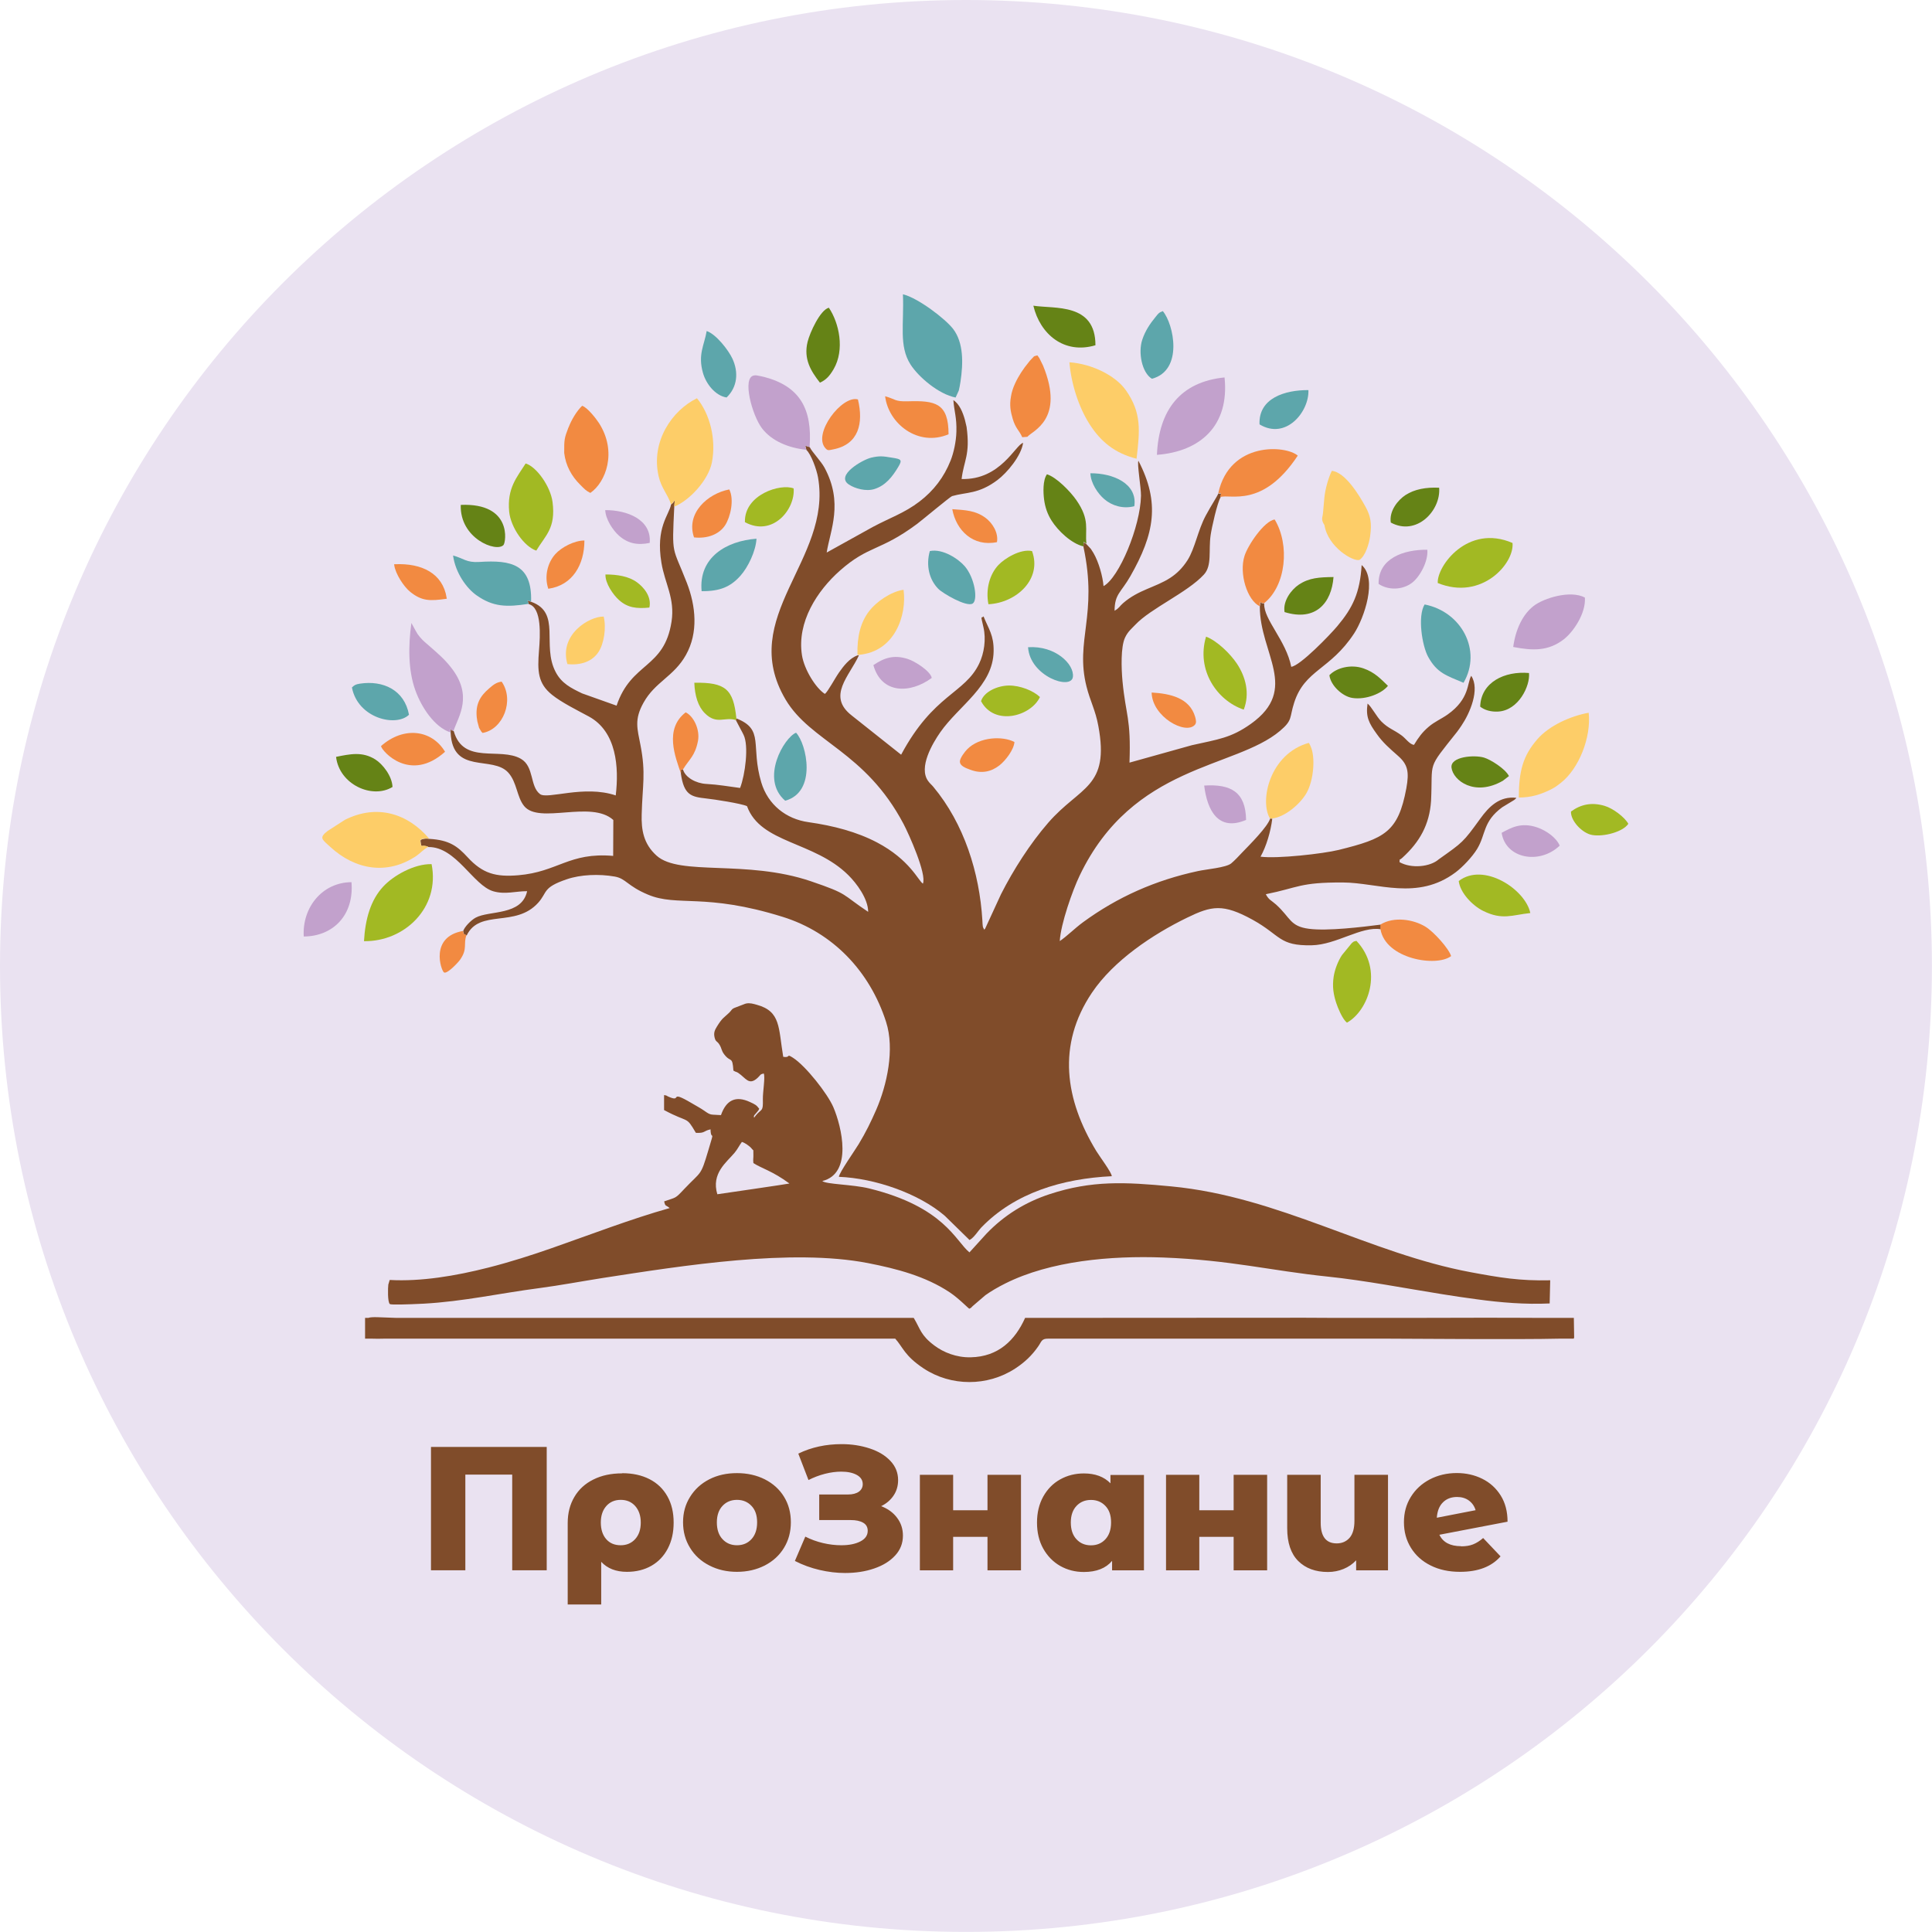 <?xml version="1.0" encoding="UTF-8"?> <svg xmlns="http://www.w3.org/2000/svg" id="_Слой_2" data-name="Слой 2" viewBox="0 0 248.57 248.57"> <defs> <style> .cls-1 { fill: #5da6ab; } .cls-1, .cls-2, .cls-3, .cls-4, .cls-5, .cls-6, .cls-7, .cls-8 { fill-rule: evenodd; } .cls-2 { fill: #fdcd68; } .cls-3 { fill: #eae2f1; } .cls-4 { fill: #a2b923; } .cls-5 { fill: #c2a1cc; } .cls-6, .cls-9 { fill: #804c2a; } .cls-10 { fill: none; stroke: #f28a41; stroke-miterlimit: 22.93; stroke-width: .22px; } .cls-7 { fill: #f28a41; } .cls-8 { fill: #658316; } </style> </defs> <g id="_Слой_1-2" data-name="Слой 1"> <path class="cls-3" d="M124.28,0c68.64,0,124.28,55.64,124.28,124.28s-55.64,124.28-124.28,124.28S0,192.93,0,124.28,55.64,0,124.28,0"></path> <path class="cls-6" d="M104.16,57.52l-.55-.17,.14,.54c.61,.54,1.33,2.56,1.5,3.55,1.84,10.58-10.46,17.93-4.18,28.56,3.25,5.48,10.22,6.62,15.18,16.01,.67,1.27,3.01,6.47,2.49,7.68-.59-.37-1.67-3.07-5.9-5.3-2.59-1.36-5.59-2.15-8.82-2.61-2.89-.4-5.21-2.25-6.07-5.1-1.42-4.75,.45-6.83-3.22-8.25l-.05,.23c.47,.93,.79,1.46,.99,1.89,.69,1.39,.21,5.12-.45,6.83-1.55-.2-2.74-.43-4.36-.52-1.3-.07-2.7-.82-2.99-1.87-.3,.22-.25-.39-.27,.53,.39,2.77,1.32,3,3.24,3.21,1.05,.11,4.54,.65,5.27,.99,1.75,4.82,8.62,4.49,13.04,8.88,1.04,1.03,2.54,3.01,2.55,4.72-3.49-2.32-2.41-2.25-7.38-3.94-8.3-2.82-16.88-.63-19.84-3.29-1.69-1.52-1.98-3.32-1.92-5.34,.1-3.75,.55-5.23-.15-8.85-.41-2.15-.84-3.3,.39-5.5,1.49-2.68,3.9-3.36,5.45-6.13,1.62-2.88,1.27-6.31,.12-9.28-1.87-4.82-1.93-3.32-1.62-9.78l.07-.84c-.34,.41,0,.15-.48,.54-.27,1.38-2,2.94-1.24,7.5,.44,2.68,1.76,4.56,1.3,7.57-.94,6.09-5.17,5.16-7.07,10.81l-4.44-1.58c-1.43-.69-2.64-1.28-3.41-2.77-1.81-3.47,.76-7.61-3.13-9.01l-.47-.16,.16,.46c1.69,.44,1.46,4.09,1.31,5.94-.22,2.7-.15,4.25,1.67,5.72,1.24,1,3.29,2.01,4.75,2.8,3.57,1.95,3.88,6.54,3.45,10.15-4.08-1.38-8.78,.55-9.74-.17-1.33-1-.73-3.54-2.46-4.54-2.68-1.55-7.4,.8-8.64-3.56-.39-.26-.08,.18-.4-.29v.47c.24,5.46,5.39,2.9,7.42,5.16,1.12,1.25,1.09,3.13,2.03,4.29,1.93,2.4,8.61-.8,11.48,1.8l-.02,4.62c-5.69-.49-7.09,2.06-12.21,2.49-2.88,.24-4.58-.2-6.53-2.33-1.29-1.4-2.33-2.2-4.9-2.35-.28-.02-.39-.05-.68,0-.46,.09-.21,.02-.47,.2,.14,1.23,.06,.41,1.03,.85,3.55-.04,5.75,4.93,8.33,5.69,1.53,.45,2.92-.02,4.36-.01-.69,3.19-4.87,2.45-6.63,3.41-.58,.32-1.44,1.18-1.6,1.74,.21,.61-.07,.22,.45,.55,1.67-3.46,6.28-.95,9.21-4.22,1.21-1.35,.52-1.94,3.66-3.01,1.77-.61,4.16-.71,6.19-.35,1.45,.26,1.59,1.2,4.26,2.32,3.82,1.61,7.33-.26,17.33,2.86,6.47,2.01,11.22,7.01,13.31,13.51,1.14,3.52,.11,8.15-1.27,11.32-.68,1.55-1.31,2.85-2.25,4.41-.44,.74-2.52,3.69-2.55,4.21,4.62,.18,10.24,2.12,13.61,5l3.2,3.13c.6-.32,1.09-1.17,1.54-1.64,4.32-4.45,10.42-6.26,16.76-6.57,0-.45-1.51-2.46-1.98-3.22-4.03-6.62-5.1-13.65-.57-20.39,2.78-4.13,7.79-7.49,12.26-9.66,3.13-1.52,4.59-1.83,8.42,.28,3.63,2.01,3.36,3.37,7.6,3.28,3.16-.06,6.4-2.49,8.89-2.06v-.6c-2.4,.31-6.87,.85-9.24,.54-2.48-.32-2.36-1.42-4.24-3.12-.64-.57-.93-.58-1.32-1.33,4.2-.84,4.33-1.54,9.94-1.51,4.47,.02,9.56,2.38,14.47-1.3,.91-.68,2.16-2,2.78-3.02,1.14-1.88,.71-3.51,3.23-5.36l1.53-.93c.21-.16,.16-.13,.29-.28-2.17-.25-3.53,1.13-4.65,2.68-2.23,3.08-2.23,3.02-5.34,5.23-1.09,.97-3.51,1.23-5.05,.36,.09-.63-.19-.05,.39-.58,2.21-2.02,3.47-4.25,3.67-7.3,.25-5.26-.61-3.9,3.33-8.86,.2-.25,.37-.52,.58-.82,1.08-1.59,2.41-4.66,1.26-6.41-.55,.9-.17,2.95-3.04,4.98-.79,.56-1.69,.93-2.45,1.59-.82,.7-1.29,1.35-1.88,2.32-.59-.09-1.06-.84-1.59-1.22-1.04-.76-1.68-.88-2.58-1.77-.67-.67-1.27-1.9-1.8-2.33-.25,1.71,.16,2.5,1.21,3.95,.77,1.08,1.59,1.79,2.69,2.76,1.27,1.11,1.48,2.05,1.09,4.19-1.05,5.66-2.81,6.47-8.7,7.93-1.98,.49-7.92,1.16-10.06,.87,.74-1.31,1.31-3.23,1.51-4.88l-.27-.02c-.36,1.09-2.55,3.27-3.61,4.37-.38,.4-.97,1.04-1.41,1.4-.66,.54-3.22,.75-4.26,.98-5.46,1.17-10.34,3.32-14.82,6.6-1.02,.75-2.09,1.82-2.97,2.41,.12-2.21,1.65-6.54,2.56-8.43,6.87-14.35,19.97-13.72,25.77-18.61,1.68-1.42,1.19-1.67,1.83-3.64,1.36-4.23,4.62-4.19,7.71-8.9,1.3-1.99,3.03-7.03,.97-8.8-.22,3.58-1.14,5.49-3.13,7.86-.91,1.09-4.79,5.12-5.93,5.23-.65-3.37-3.57-6.1-3.48-8.13-.53-.19-.02,.19-.47-.2l-.09,.58c-.02,6.04,5.15,10.6-1.15,15.09-2.57,1.83-4.22,1.99-7.6,2.75l-8.02,2.24c.21-5.78-.48-6.03-.9-10.49-.15-1.62-.24-4.4,.33-5.6,.37-.79,.85-1.15,1.32-1.65,1.97-2.1,6.69-4.14,8.82-6.45,1.08-1.17,.58-3.08,.87-5.08,.15-1.03,.85-4.13,1.27-4.85,.14-.92,.13-.3-.27-.53-.17,.44-.88,1.47-1.62,2.85-1.02,1.89-1.39,4.23-2.35,5.75-.67,1.05-1.42,1.75-2.23,2.28-1.89,1.23-4.07,1.52-6.05,3.24-.51,.44-.46,.61-1.11,.99,.02-2.18,.8-2.29,2.04-4.46,3.08-5.41,3.84-9.43,1.03-14.83-.2,.29,.35,3.52,.33,4.49-.07,3.95-2.82,10.57-4.82,11.63-.1-1.25-.62-3.11-1.3-4.27-.09-.15-.23-.38-.33-.52l-.56-.6-.35-.26-.04,.6c1.88,8.83-1.11,11.98,.39,17.97,.48,1.9,1.15,3.04,1.52,5.06,1.49,7.99-2.33,7.73-6.45,12.47-2.32,2.67-4.48,6.05-6.07,9.19l-2,4.34s-.06,.15-.07,.12c-.01-.03-.05,.08-.07,.12-.24-.4-.21-.36-.26-1.25-.37-6.1-2.35-12.4-6.31-17.15-.23-.28-.41-.39-.67-.75-1.26-1.74,.57-4.84,1.56-6.26,2.4-3.44,6.81-5.96,6.87-10.44,.03-2.07-.64-2.84-1.3-4.48-.26,.34-.42-.36-.01,1.4,.36,1.54,.09,3.36-.55,4.68-1.86,3.88-5.86,3.91-10.04,11.72l-6.35-5.04c-3.23-2.5-.3-5.07,.92-7.75h-.15c-1.07,.36-1.85,1.42-2.39,2.18-.55,.78-1.44,2.48-1.84,2.79-1.17-.74-2.66-3.14-2.95-4.98-.67-4.28,1.97-8.3,4.88-10.88,3.73-3.3,5.14-2.45,9.94-6.02,.56-.42,4.26-3.5,4.49-3.57,1.87-.54,3.38-.23,5.83-2.06,1.26-.94,3.08-3.13,3.31-4.79-.96,.22-2.9,4.8-7.91,4.65,.28-2.38,1.13-3.08,.64-6.7l-.22-.93c-.27-.96-.7-2.02-1.48-2.52,.11,1.49,.44,2.21,.39,4.05-.03,1.26-.35,2.73-.74,3.71-.85,2.15-2.18,3.89-4.01,5.29-1.94,1.48-3.7,2.04-6.01,3.27l-5.93,3.29c.46-2.89,2.18-6.38-.29-10.94-.42-.78-1.66-2.09-1.87-2.59"></path> <path class="cls-6" d="M47.83,172.23c.49,.02,1.04,.02,1.6,0H115.18c1,1.11,1.19,2.2,3.65,3.83,3.54,2.34,8.22,2.33,11.76,.03,1.23-.8,2.16-1.68,2.97-2.84,.46-.65,.41-1.03,1.31-1.02h43.5c2.58,0,17,.13,22.28,0h1.84v-.1s.03,0,.04,0l-.04-2.53v-.04h-4.09c-5.78-.04-11.56-.01-17.34,0h-9.21c-1.33,0-2.67-.01-4-.02l-35.96,.02c-1.28,2.85-3.42,5-7.01,5.07-1.82,.04-3.49-.63-4.67-1.52-1.76-1.32-1.78-2.09-2.62-3.5h-.02v-.05H60.33c-.37,0-.75,0-1.12,0h-8.18c-2.18-.07-3.19-.17-3.65,0h-.41v2.67h.86Z"></path> <path class="cls-2" d="M86.33,64.89c.48-.39,.14-.13,.48-.54l-.07,.84c2.01-.81,4.41-3.46,4.85-5.68,.59-3-.27-6.28-1.92-8.27-3.2,1.56-5.94,5.55-4.94,10,.35,1.56,1.16,2.31,1.61,3.66"></path> <path class="cls-2" d="M55.1,108.95c-.97-.44-.89,.38-1.03-.85,.26-.18,0-.12,.47-.2,.28-.05,.4-.02,.68,0-2.79-3.27-6.74-4.48-10.85-2.42l-2.23,1.44s-.36,.31-.38,.32c-.61,.64-.21,.85,.72,1.71,3.24,2.99,7.37,3.67,11.09,1.17,.5-.34,.9-.83,1.53-1.16"></path> <path class="cls-1" d="M122.95,51.14l.41-.9c.08-.3,.15-.74,.22-1.16,.35-2.34,.41-4.99-.96-6.77-.99-1.28-4.47-3.96-6.45-4.45,.16,3.83-.55,6.64,.98,9.04,1.02,1.59,3.59,3.81,5.81,4.25"></path> <path class="cls-6" d="M50.13,164.7l-.17,.58c-.05,.38-.11,2.26,.2,2.5,.14,.11,2.16,.06,4.34-.05,5.12-.28,9.87-1.35,14.94-2.01,2.57-.34,5.41-.87,8.07-1.29,10.36-1.6,24.32-3.83,34.17-1.92,3.74,.73,7.39,1.7,10.48,3.74,1.19,.79,2.39,2.05,2.55,2.13,.4-.21,.06,.01,.46-.36l1.61-1.38c.73-.52,1.6-1.03,2.54-1.5,5.84-2.93,13.63-3.6,20.31-3.35,8.72,.33,13.75,1.68,21.23,2.46,4.79,.5,9.98,1.51,14.76,2.27,1.43,.23,2.91,.45,4.42,.65,3.01,.41,6.18,.68,9.34,.53l.07-2.98c-3.98,.09-6.51-.35-10.18-1.03-13.11-2.43-24.68-9.73-38.58-11.05-5.95-.57-10.23-.78-15.65,1-3.13,1.03-5.84,2.71-8.11,5.07l-2.2,2.42c-1.78-1.43-3.22-5.85-12.92-8.23-2.12-.52-5.55-.52-6.01-.95,3.95-.97,2.49-7,1.42-9.5-.74-1.73-3.56-5.32-5.21-6.37-.93-.59-.2,.05-1.24-.11-.63-3.77-.3-5.85-3.41-6.7-.42-.12-.9-.26-1.36-.16-.05,.01-.09,.03-.14,.04l-1.2,.46c-.59,.21-.47,.33-.85,.69-.65,.63-.86,.62-1.56,1.76-.27,.44-.46,.8-.31,1.42,.15,.63,.33,.4,.66,.98,.27,.46,.21,.7,.56,1.17,.86,1.15,1.07,.16,1.2,2.11,.34,.21,.36,.13,.61,.29,.99,.66,1.37,1.68,2.49,.66,.45-.41,.27-.45,.8-.58,.22,.43-.13,2.4-.11,3.31,.04,1.7-.13,1.14-.93,2.12-.15,.19-.05,.09-.19,.26-.13-.29,.11-.37,.4-.76,.25-.34,.02,.08,.25-.39-.36-.48-.51-.55-1.2-.87-1.82-.84-3.04-.26-3.72,1.69-1.33-.1-1.26,.07-2.13-.55-.43-.31-1.07-.65-1.64-.99-3.09-1.82-1.11,0-3-.84-.35-.16-.1-.12-.55-.2v1.93c3.26,1.75,2.77,.67,4.09,2.93,1.23,.06,.92-.24,1.89-.45,.01,.03,0,.05,0,.08,.06,1.56,.62-.41-.28,2.6-1.02,3.42-.87,2.64-3.09,4.98-1.25,1.33-1,1.04-2.6,1.61,.16,.72,.2,.42,.71,.86-4.95,1.39-10.32,3.46-15.19,5.16-2.52,.88-5.28,1.77-8.11,2.49-4.27,1.09-8.7,1.82-12.7,1.6m42.13-11.03c-.8-2.68,1.17-4.09,2.2-5.31,.42-.5,.63-.98,.96-1.42,.34,.08,1,.54,1.22,.81,.38,.48,.22,0,.26,.84,.02,.43-.06,.55,0,1.07,1.04,.68,2.46,1.02,4.64,2.63-.19,.06-9.26,1.38-9.27,1.38Z"></path> <path class="cls-2" d="M146.23,59.01c.42-3.6,.67-5.87-1.36-8.78-1.34-1.91-4.36-3.41-7.28-3.62,.23,2.75,1.18,5.75,2.59,7.96,1.42,2.23,3.24,3.74,6.05,4.45"></path> <path class="cls-2" d="M195.41,102.61c1.56,0,2.73-.38,3.9-.93,.67-.31,.9-.49,1.51-.96,2.32-1.82,3.92-5.84,3.58-9.02-2.36,.43-5.06,1.65-6.58,3.38-1.87,2.13-2.41,4.13-2.41,7.53"></path> <path class="cls-4" d="M46.83,121.09c5.2,.08,9.81-4.3,8.7-9.91-2.24-.06-4.95,1.49-6.24,2.9-1.6,1.73-2.3,4.16-2.46,7.02"></path> <path class="cls-5" d="M57.94,94.21v-.47c.33,.47,.02,.04,.41,.29,.63-1.87,2.57-4.51-.34-8.18-.86-1.09-1.63-1.73-2.64-2.62-.49-.43-.92-.76-1.35-1.27-.3-.37-.31-.39-.56-.84l-.53-.97c-.4,2.87-.44,6.08,.52,8.7,.8,2.21,2.48,4.71,4.48,5.37"></path> <path class="cls-5" d="M148.85,58.52c5.55-.42,9.35-3.72,8.7-9.96-5.67,.57-8.46,4.18-8.7,9.96"></path> <path class="cls-5" d="M103.75,57.88l-.14-.54,.55,.17c.37-4.87-1.24-7.81-5.83-9.01-.16-.04-.81-.18-.91-.19-.26-.02-.17-.04-.42,0-1.56,.26-.23,5.14,1.04,6.8,1.25,1.64,3.44,2.53,5.71,2.76"></path> <path class="cls-7" d="M73.14,54.99c-.53,1.4-.56,1.52-.55,3.29,.19,1.61,.94,2.99,2.07,4.1,.54,.53,.68,.73,1.29,1.04,1.99-1.36,3.5-5.29,1.1-9.01-.38-.58-1.48-1.99-2.15-2.2-.69,.65-1.38,1.81-1.75,2.78"></path> <path class="cls-4" d="M69,70.84c1.17-1.96,2.53-2.87,2.09-6.25-.26-2-2.05-4.54-3.46-4.96-1.1,1.75-2.41,3.16-2.12,6.2,.2,2.01,1.91,4.48,3.48,5.01"></path> <path class="cls-5" d="M194.7,83.24c2.5,.49,4.49,.54,6.45-.95,1.29-.98,2.91-3.4,2.76-5.41-1.86-.99-5.28,.07-6.58,1.07-1.42,1.09-2.34,3.04-2.64,5.29"></path> <path class="cls-1" d="M188.3,87.84c2.4-4.12-.24-9.14-5.01-10.07-.93,1.52-.32,5.32,.45,6.73,1.16,2.1,2.31,2.39,4.56,3.35"></path> <path class="cls-1" d="M68.02,77.7l-.16-.46,.47,.16c.14-4.79-2.54-5.37-6.64-5.1-1.7,.11-2.03-.46-3.4-.83,.31,2.25,1.74,4.22,3.02,5.12,2.14,1.51,3.89,1.54,6.7,1.1"></path> <path class="cls-4" d="M184.98,75.01c5.66,2.31,9.88-2.53,9.62-5.15-5.75-2.49-9.75,2.98-9.62,5.15"></path> <path class="cls-7" d="M162.06,78l.09-.58c.44,.4-.06,.01,.47,.2,2.86-2.24,3.35-7.53,1.38-10.78-1.32,.17-3.45,3.28-3.89,4.71-.7,2.25,.34,5.65,1.96,6.45"></path> <path class="cls-7" d="M156.74,63.42c.4,.23,.41-.4,.27,.53,1.26-.44,5.45,1.49,9.96-5.33-1.56-1.36-8.75-1.83-10.22,4.8"></path> <path class="cls-2" d="M163.38,105.29l.27,.02c1.69-.18,3.65-1.89,4.44-3.27,.93-1.62,1.19-4.67,.51-6.07-.21-.43-.04-.13-.22-.39-4.99,1.39-6.35,7.4-5,9.71"></path> <path class="cls-7" d="M130.07,51.02c-.2,1.11-.06,1.9,.22,2.85,.37,1.27,.85,1.5,1.23,2.38l.66-.05c.61-.76,4.87-2.2,2.02-9.16l-.47-.95s-.06-.08-.08-.12l-.18-.25c-.68,.2-.25,0-.73,.44-.21,.2-.24,.27-.48,.56-.3,.37-.55,.69-.89,1.22-.51,.79-1.14,1.97-1.3,3.08"></path> <path class="cls-2" d="M170.4,67.54c.45,2.89,3.77,4.78,4.52,4.49,.76-.52,1.22-2.05,1.36-3.05,.24-1.71,.04-2.63-.61-3.81-.77-1.4-2.58-4.43-4.32-4.59-.43,.87-.86,2.36-.96,3.49l-.17,1.9c-.06,.66-.3,.83,.17,1.57"></path> <path class="cls-4" d="M173.29,131.58c2.72-1.5,4.76-6.77,1.23-10.53-.45,.11-.28,.04-.61,.3l-1.26,1.54c-.49,.75-.91,1.8-1.06,2.76-.2,1.3-.02,2.34,.34,3.42,.21,.64,.69,1.75,1.11,2.24,.16,.19,.12,.14,.26,.26"></path> <path class="cls-4" d="M187.68,113.36c.19,1.52,1.77,3.16,3.15,3.84,2.47,1.22,3.71,.52,6.06,.27-.64-3.07-6.03-6.59-9.22-4.11"></path> <path class="cls-7" d="M177.61,118.95v.6c.65,3.83,7.19,4.91,9.09,3.46-.29-.97-2.22-3.12-3.3-3.78-1.57-.96-4.07-1.34-5.79-.28"></path> <path class="cls-2" d="M110.33,84.25h.15c4.67-.38,6.22-5.14,5.77-8.37-1.64,.23-3.52,1.57-4.4,2.71-1.12,1.44-1.59,3.27-1.53,5.66"></path> <path class="cls-4" d="M160.02,91.3c.8-2.07,.26-4.19-.87-5.9-.83-1.26-2.56-2.96-3.98-3.49-1.29,4.31,1.42,8.24,4.85,9.39"></path> <path class="cls-8" d="M139.39,70.3l.04-.6,.35,.26c-.21-1.86,.5-3.03-1.3-5.62-.74-1.07-2.53-2.93-3.78-3.32-.55,.77-.48,2.36-.37,3.23,.13,1.01,.44,1.91,.97,2.74,.81,1.28,2.51,2.93,4.09,3.31"></path> <path class="cls-8" d="M140.94,44.42c0-5.48-5.23-4.66-7.99-5.09,.87,3.67,3.96,6.29,7.99,5.09"></path> <path class="cls-7" d="M122.04,55.87c0-4.02-1.71-4.35-5.23-4.24-1.72,.05-1.54-.26-2.93-.65,.42,3.52,4.23,6.56,8.17,4.89"></path> <path class="cls-8" d="M105.5,49.23c.78-.35,1.24-.86,1.75-1.73,1.47-2.52,.7-5.97-.61-7.91-1.13,.3-2.44,3.21-2.73,4.37-.56,2.24,.44,3.82,1.59,5.28"></path> <path class="cls-1" d="M90.27,76.06c2.37,.02,3.72-.56,4.99-1.98,.97-1.08,1.98-3.15,2.07-4.77-3.85,.28-7.47,2.39-7.06,6.75"></path> <path class="cls-4" d="M127.17,77.74c3.59-.17,6.94-3.23,5.61-6.84-1.5-.32-3.56,.97-4.34,1.81-1.09,1.17-1.65,3.06-1.27,5.03"></path> <path class="cls-1" d="M119.63,70.9c-.52,1.85-.08,3.67,1.09,4.86,.57,.58,3.6,2.36,4.41,1.9,.71-.41,.31-3.25-.99-4.79-.78-.92-2.82-2.32-4.51-1.97"></path> <path class="cls-5" d="M39.08,120.49c3.82-.02,6.5-2.81,6.14-6.99-3.76,.02-6.36,3.26-6.14,6.99"></path> <path class="cls-1" d="M148.21,48.73c4.07-1.08,2.81-7.02,1.4-8.7-.53,.19-.58,.32-.89,.69-.78,.95-1.38,1.85-1.76,3-.54,1.63-.05,4.22,1.24,5.01"></path> <path class="cls-1" d="M101.02,103.02c4.11-1.11,2.78-7.29,1.4-8.75-1.53,.61-4.66,5.94-1.4,8.75"></path> <path class="cls-1" d="M93.48,51.14c1.41-1.35,1.56-3.26,.75-5-.51-1.1-2.1-3.15-3.31-3.55-.31,1.84-1.15,3-.48,5.38,.39,1.4,1.57,2.93,3.04,3.17"></path> <path class="cls-1" d="M45.28,88.45c.75,3.95,5.65,5.14,7.34,3.51-.58-3.19-3.34-4.46-6.32-4-.55,.09-.71,.18-1.02,.49"></path> <path class="cls-8" d="M43.24,97.39c.42,3.55,4.66,5.46,7.26,3.86-.05-1.39-1.25-2.94-2.23-3.55-1.65-1.03-3.22-.69-5.04-.32"></path> <path class="cls-7" d="M49.02,95.99c.12,.67,3.75,4.77,8.24,.73-1.7-2.83-5.31-3.32-8.24-.73"></path> <path class="cls-7" d="M110.38,51.39c-2.05-.58-5.87,4.43-4.18,6.28,.3,.33,.39,.27,1.04,.14,3.24-.65,3.88-3.35,3.14-6.42"></path> <path class="cls-4" d="M95.84,67.18c3.56,1.94,6.49-1.64,6.27-4.34-1.67-.67-6.37,.78-6.27,4.34"></path> <path class="cls-5" d="M193.2,107.15c.51,3.32,4.86,4.14,7.47,1.65-.4-.98-1.67-1.93-2.91-2.35-2.08-.7-3.37,.06-4.56,.7"></path> <path class="cls-8" d="M178.94,67.23c3.29,1.79,6.46-1.52,6.22-4.48-1.69-.08-3.17,.19-4.34,.95-.94,.62-2.12,2.02-1.88,3.54"></path> <path class="cls-8" d="M190.43,90.91c.58,.46,1.4,.69,2.31,.64,2.65-.14,4.15-3.33,3.98-4.96-3.15-.28-6.18,1.19-6.28,4.32"></path> <path class="cls-5" d="M177.36,75.12c1.25,.85,3.1,.81,4.35-.17,.97-.76,2.06-2.72,1.93-4.22-3.07-.04-6.33,1.12-6.27,4.39"></path> <path class="cls-1" d="M162.05,54.6c3.38,2.05,6.4-1.61,6.29-4.41-2.99-.02-6.44,1.02-6.29,4.41"></path> <path class="cls-7" d="M89.29,69.14c1.74,.2,3.26-.41,4.01-1.57,.68-1.06,1.19-3.27,.53-4.6-2.82,.54-5.6,3.09-4.54,6.16"></path> <path class="cls-2" d="M72.99,85.44c1.79,.19,3.22-.36,4.01-1.55,.7-1.06,1.03-3.09,.67-4.56-1.84-.05-5.77,2.31-4.67,6.1"></path> <path class="cls-5" d="M112.37,85.58c1.05,3.74,4.75,3.68,7.51,1.64-.18-.89-2.17-2.15-3.09-2.44-1.82-.58-3.06-.13-4.43,.8"></path> <path class="cls-8" d="M171.04,86.87c.15,1.31,1.67,2.74,2.97,2.93,1.73,.26,3.79-.58,4.56-1.56-.92-.89-1.69-1.74-3.16-2.25-1.59-.55-3.44-.09-4.37,.88"></path> <path class="cls-8" d="M59.28,64.96c-.14,4.34,4.59,6.15,5.5,5.16,.32-.35,1.15-5.44-5.5-5.16"></path> <path class="cls-4" d="M126.22,90.21c1.72,3.24,6.4,1.97,7.58-.53-.84-.81-2.55-1.5-4.02-1.48-1.44,.02-3.18,.79-3.56,2.01"></path> <path class="cls-8" d="M194.14,99.85c-.46-.94-2.37-2.13-3.21-2.38-1.25-.37-4.36-.14-4.18,1.3,.21,1.67,3,3.76,6.61,1.68l.78-.6Z"></path> <path class="cls-7" d="M130.52,95.47c-1.46-.79-4.49-.71-6.1,.95-.24,.24-.91,1.09-.92,1.54-.01,.59,.73,.85,1.33,1.07,1.45,.55,2.7,.27,3.76-.56,.77-.6,1.86-2.01,1.93-3.01"></path> <path class="cls-4" d="M202.12,104.41c-.06,1.19,1.45,2.8,2.73,3.02,1.48,.26,3.96-.4,4.65-1.44-.48-.87-1.99-2-3.06-2.31-1.65-.49-3.05-.2-4.33,.74"></path> <path class="cls-1" d="M112.06,58.89c-1.06,.25-4.63,2.27-2.84,3.45,.78,.52,2.21,.92,3.28,.58,1.46-.46,2.32-1.61,3.03-2.78,.62-1.01,.42-1.07-.79-1.26-1.13-.18-1.54-.26-2.69,.01"></path> <path class="cls-8" d="M165.27,78.75c3.99,1.24,6.05-1.16,6.3-4.51-1.82,.03-3.12,.08-4.48,.99-.92,.62-2.06,2.06-1.82,3.52"></path> <path class="cls-4" d="M94.69,92.65l.05-.23c-.38-3.78-1.42-4.64-5.41-4.58,.06,1.68,.49,3.07,1.36,3.93,1.53,1.53,2.57,.4,4,.88"></path> <path class="cls-5" d="M160.32,105.49c-.05-3.59-1.95-4.64-5.39-4.42,.39,3.2,1.81,5.95,5.39,4.42"></path> <path class="cls-7" d="M70.54,75.75c3.13-.43,4.65-3.11,4.65-6.21-1.3,0-2.96,.87-3.76,1.77-.98,1.11-1.42,2.84-.89,4.43"></path> <path class="cls-7" d="M62.08,94.3c2.65-.44,4.14-4.21,2.46-6.6-.69,.08-1.11,.44-1.62,.88-1.18,1.01-1.75,2.05-1.58,3.72,.04,.38,.09,.64,.22,1.05,.14,.46,.01,.17,.2,.5,.24,.43,.12,.21,.32,.44"></path> <path class="cls-7" d="M57.36,76.94c-.49-3.1-3.13-4.38-6.53-4.24,.16,1.08,1.18,2.69,2.04,3.38,1.47,1.18,2.52,1.13,4.49,.86Z"></path> <path class="cls-10" d="M57.36,76.94c-.49-3.1-3.13-4.38-6.53-4.24,.16,1.08,1.18,2.69,2.04,3.38,1.47,1.18,2.52,1.13,4.49,.86Z"></path> <path class="cls-7" d="M87.61,99.51c.02-.92-.03-.31,.27-.53,.81-1.32,1.54-1.71,1.92-3.64,.28-1.45-.54-3.19-1.58-3.69-2.79,2.15-1.33,5.75-.61,7.86"></path> <path class="cls-1" d="M132.27,83.27c.24,3.75,5.57,5.58,5.77,3.81,.19-1.62-2.25-4.04-5.77-3.81"></path> <path class="cls-7" d="M148.17,89.1c.05,3.1,4.35,5.49,5.56,4.16,.22-.25,.16-.58,.04-1.02-.71-2.46-3.22-3-5.59-3.14"></path> <path class="cls-1" d="M145.94,65.13c.43-2.92-2.73-4.26-5.65-4.24,.04,1.26,.95,2.62,1.8,3.34,.97,.83,2.4,1.28,3.85,.9"></path> <path class="cls-5" d="M83.59,69.85c.27-3.01-2.91-4.23-5.72-4.22,.04,1.17,.99,2.61,1.79,3.31,1.13,.98,2.37,1.24,3.93,.91"></path> <path class="cls-4" d="M83.55,78.17c.32-1.46-.8-2.68-1.62-3.27-1.04-.75-2.49-.99-4.03-.99-.06,1.12,1,2.63,1.74,3.29,1.11,1,2.27,1.13,3.91,.97"></path> <path class="cls-7" d="M128.27,69.74c.21-1.21-.6-2.49-1.52-3.15-1.26-.9-2.49-.96-4.23-1.08,.5,2.76,2.7,4.87,5.75,4.24"></path> <path class="cls-7" d="M60.01,120.33c-.52-.33-.25,.07-.45-.55-4.29,.75-2.82,5.07-2.44,5.33,.39,.26,1.82-1.27,2.08-1.64,.99-1.42,.39-1.98,.81-3.15"></path> <path class="cls-9" d="M187.46,192.6c-.74,0-1.35,.23-1.81,.69-.47,.46-.73,1.12-.79,1.98l4.99-.97c-.15-.51-.44-.93-.86-1.24-.42-.31-.93-.46-1.52-.46m.52,6.35c.59,0,1.1-.08,1.53-.25,.43-.17,.87-.44,1.3-.82l2.24,2.36c-1.16,1.33-2.9,1.99-5.21,1.99-1.44,0-2.7-.27-3.79-.82-1.09-.54-1.93-1.3-2.53-2.27-.6-.97-.9-2.06-.9-3.29s.29-2.29,.88-3.25c.59-.96,1.4-1.71,2.44-2.26,1.04-.54,2.2-.82,3.48-.82,1.19,0,2.29,.25,3.28,.74,.99,.49,1.78,1.21,2.37,2.15,.59,.94,.88,2.07,.88,3.37l-8.77,1.68c.47,.98,1.4,1.47,2.79,1.47Zm-9.41-9.2v12.29h-4.1v-1.29c-.45,.48-.99,.85-1.62,1.11-.63,.26-1.3,.39-2.01,.39-1.6,0-2.87-.47-3.82-1.41-.94-.94-1.42-2.34-1.42-4.22v-6.87h4.31v6.17c0,1.77,.69,2.65,2.06,2.65,.68,0,1.23-.24,1.65-.71,.42-.48,.63-1.21,.63-2.19v-5.92h4.31Zm-28.56,0h4.28v4.56h4.42v-4.56h4.31v12.29h-4.31v-4.31h-4.42v4.31h-4.28v-12.29Zm-9.66,9.07c.76,0,1.38-.26,1.86-.78,.48-.52,.73-1.24,.73-2.16s-.24-1.62-.73-2.13c-.48-.51-1.1-.77-1.86-.77s-1.38,.26-1.86,.77c-.48,.51-.73,1.22-.73,2.13s.24,1.64,.73,2.16c.48,.52,1.1,.78,1.86,.78Zm6.82-9.07v12.29h-4.1v-1.22c-.8,.95-2.01,1.43-3.63,1.43-1.12,0-2.13-.26-3.05-.78-.91-.52-1.64-1.27-2.18-2.23-.54-.97-.8-2.09-.8-3.35s.27-2.38,.8-3.34c.54-.96,1.26-1.7,2.18-2.21,.91-.51,1.93-.77,3.05-.77,1.45,0,2.59,.42,3.42,1.27v-1.07h4.31Zm-28.83,0h4.28v4.56h4.42v-4.56h4.31v12.29h-4.31v-4.31h-4.42v4.31h-4.28v-12.29Zm-4.99,4.03c.88,.33,1.56,.83,2.06,1.5,.5,.66,.75,1.43,.75,2.29,0,.98-.33,1.84-1,2.56-.67,.73-1.56,1.28-2.7,1.67-1.13,.39-2.38,.58-3.74,.58-1.07,0-2.16-.13-3.28-.39-1.11-.26-2.17-.64-3.18-1.16l1.34-3.13c.71,.36,1.47,.64,2.28,.83,.81,.19,1.59,.28,2.35,.28,1,0,1.81-.16,2.45-.49,.63-.32,.95-.78,.95-1.37,0-.47-.2-.82-.59-1.04-.39-.23-.92-.34-1.59-.34h-4.06v-3.29h3.69c.6,0,1.07-.12,1.41-.36,.33-.24,.5-.57,.5-.97,0-.51-.26-.91-.77-1.19-.51-.28-1.18-.42-1.99-.42-.66,0-1.37,.09-2.11,.28s-1.44,.46-2.11,.8l-1.31-3.4c1.69-.82,3.55-1.22,5.58-1.22,1.3,0,2.5,.19,3.62,.56s1.99,.9,2.65,1.6c.66,.7,.99,1.52,.99,2.47,0,.74-.19,1.4-.58,1.98-.39,.58-.92,1.04-1.6,1.37Zm-18.54,5.03c.76,0,1.38-.26,1.86-.78,.48-.52,.73-1.24,.73-2.16s-.24-1.62-.73-2.13c-.48-.51-1.1-.77-1.86-.77s-1.38,.26-1.86,.77c-.48,.51-.73,1.22-.73,2.13s.24,1.64,.73,2.16c.48,.52,1.1,.78,1.86,.78Zm0,3.42c-1.31,0-2.5-.27-3.56-.82-1.06-.54-1.89-1.3-2.48-2.27-.6-.97-.9-2.06-.9-3.29s.3-2.3,.9-3.26c.6-.97,1.42-1.72,2.47-2.26,1.05-.54,2.24-.8,3.57-.8s2.52,.27,3.58,.8c1.06,.54,1.88,1.28,2.47,2.24,.59,.96,.88,2.05,.88,3.28s-.29,2.32-.88,3.29c-.59,.97-1.41,1.72-2.47,2.27-1.06,.54-2.25,.82-3.58,.82Zm-14.96-3.42c.77,0,1.39-.27,1.87-.8,.48-.54,.71-1.24,.71-2.12s-.24-1.58-.71-2.12c-.48-.54-1.1-.8-1.87-.8s-1.39,.27-1.86,.8c-.47,.54-.7,1.24-.7,2.12s.23,1.6,.69,2.13c.46,.53,1.08,.79,1.87,.79Zm.2-9.27c1.34,0,2.52,.26,3.51,.77,1,.51,1.76,1.25,2.3,2.21,.54,.96,.8,2.08,.8,3.37s-.25,2.38-.75,3.34-1.2,1.7-2.11,2.22-1.96,.78-3.15,.78c-1.41,0-2.51-.43-3.31-1.29v5.49h-4.31v-10.49c0-1.27,.29-2.39,.86-3.35,.57-.97,1.39-1.72,2.45-2.24,1.06-.53,2.29-.79,3.69-.79Zm-9.72-3.38v15.87h-4.44v-12.31h-6.03v12.31h-4.42v-15.87h14.89Z"></path> </g> </svg> 